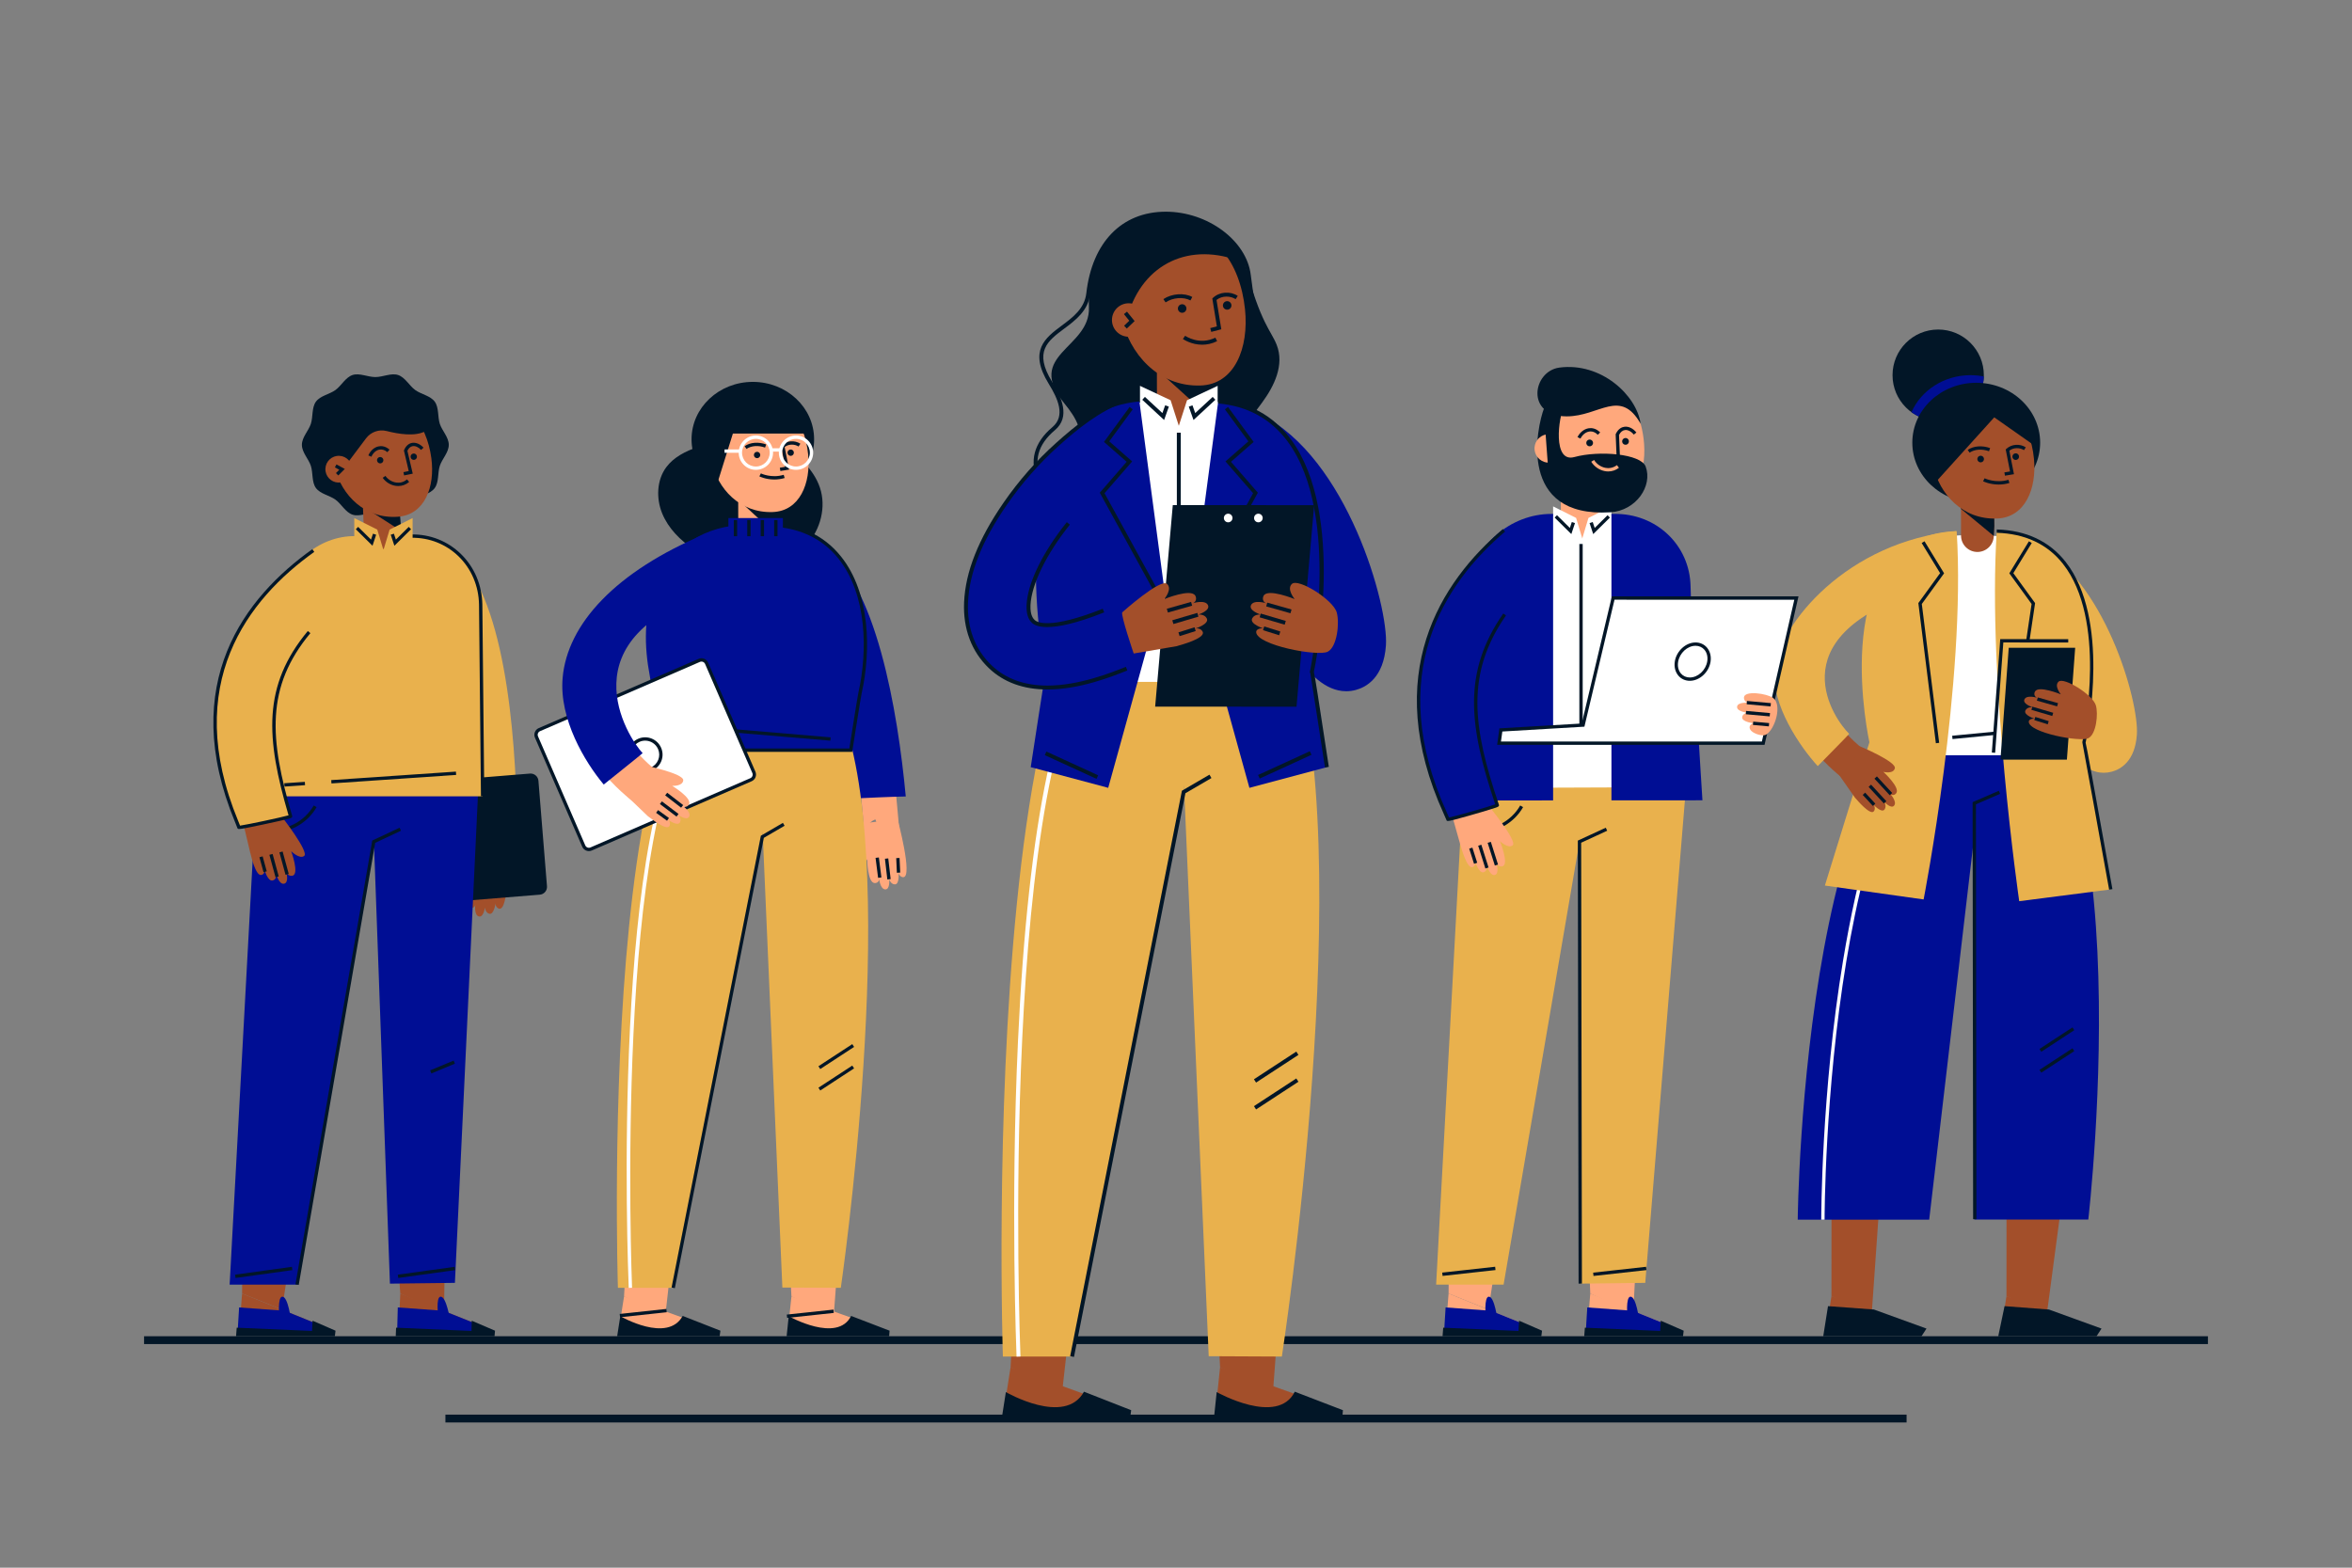 <?xml version="1.0" encoding="utf-8"?>
<!-- Generator: Adobe Illustrator 27.5.0, SVG Export Plug-In . SVG Version: 6.00 Build 0)  -->
<svg version="1.1" xmlns="http://www.w3.org/2000/svg" xmlns:xlink="http://www.w3.org/1999/xlink" x="0px" y="0px"
	 viewBox="0 0 750 500" style="enable-background:new 0 0 750 500;" xml:space="preserve">

<rect x="0" y="0" width="750" height="500" fill="#808080" stroke="none"/>

<g id="OBJECTS">
	<g>
		<g>
			<rect x="45.938" y="426.18" style="fill:#021627;" width="658.125" height="2.5"/>
		</g>
		<g>
			<rect x="142.035" y="451.185" style="fill:#021627;" width="465.93" height="2.5"/>
		</g>
	</g>
	<g>
		<g>
			<path style="fill:#000E94;" d="M429.269,220.464c-6.737,0-12.171-5.951-15.714-11.351l8.46-5.768
				c-0.31-3.771-2.465-13.885-7.621-25.581c-6.111-13.863-13.616-23.545-21.134-27.261l8.701-18.294
				c27.676,13.68,40.859,61.108,39.979,73.669c-0.719,10.272-6.303,13.286-9.568,14.168
				C431.311,220.332,430.275,220.464,429.269,220.464z"/>
		</g>
		<g>
			<path style="fill:#021627;" d="M339.409,128.681c-12.807-15.653,8.239-17.506,7.826-30.594
				c-1.247-39.558,44.112-34.863,49.804-13.518c4.98,18.676,8.275,20.849,10.063,25.404c2.532,6.45-0.818,13.195-4.598,18.361
				c-4.231,5.782-10.407,13.011-9.548,20.816c4.795,43.564-73.468,20.797-50.388-5.77
				C346.669,138.659,342.913,132.964,339.409,128.681z"/>
			<g>
				<path style="fill:#021627;" d="M364.137,170.958c-12.932,0-28.274-7.732-33.066-17.54c-2.992-6.124-1.397-12.22,4.493-17.166
					c4.276-3.591,1.81-9.03-1.167-13.876c-6.498-10.579-1.068-14.627,4.182-18.542c3.57-2.663,7.262-5.416,7.822-10.32
					c1.852-16.23,11.287-25.948,25.238-25.995c0.032,0,0.066-0.001,0.098-0.001c13.381,0,25.78,9.209,27.102,20.149
					c1.643,13.593,3.603,18.549,5.032,22.168c0.528,1.336,0.984,2.49,1.3,3.804c1.339,5.571-1.126,11.521-7.326,17.687
					c-0.521,0.518-1.064,1.047-1.621,1.59c-4.622,4.505-10.376,10.111-10.6,16.742c-0.382,11.283-5.954,18.642-15.691,20.721
					C368.091,170.771,366.142,170.958,364.137,170.958z M371.737,68.768c-0.032,0-0.063,0.001-0.094,0.001
					c-13.255,0.044-22.227,9.348-24,24.886c-0.621,5.442-4.71,8.491-8.317,11.181c-5.239,3.907-9.763,7.281-3.863,16.886l0,0
					c3.065,4.991,5.938,11.261,0.905,15.488c-5.485,4.607-6.928,10.022-4.173,15.66c5.323,10.895,24.238,19.113,37.478,16.287
					c6.453-1.378,14.241-5.886,14.702-19.541c0.241-7.133,6.194-12.934,10.978-17.595c0.554-0.539,1.094-1.066,1.612-1.581
					c5.869-5.836,8.222-11.391,6.992-16.508c-0.296-1.229-0.716-2.292-1.247-3.637c-1.455-3.682-3.448-8.724-5.11-22.477
					C396.347,77.475,384.515,68.768,371.737,68.768z"/>
			</g>
		</g>
		<g>
			<g>
				<polygon style="fill:#A34F2A;" points="338.662,444.245 322.242,436.09 325.489,377.86 346.129,377.86 				"/>
				<polygon style="fill:#A34F2A;" points="358.693,451.721 319.79,451.721 322.242,436.09 359.967,449.765 				"/>
				<path style="fill:#021627;" d="M345.658,443.871c-6.052,11.053-24.911,0.12-24.911,0.12l-1.253,7.986h40.91l0.3-2.21
					L345.658,443.871z"/>
			</g>
			<path style="fill:#E9B14D;" d="M341.859,432.663h-22.064c0,0-9.863-302.518,65.123-246.694h0l-7.473,66.627L341.859,432.663z"/>
			<g>
				<path style="fill:#FFFFFF;" d="M324.153,432.69c-0.02-0.48-1.965-48.581,0.459-100.687
					c3.26-70.064,12.44-113.604,27.286-129.407l0.911,0.855c-34.96,37.215-27.486,227.27-27.407,229.185L324.153,432.69z"/>
			</g>
			<g>
				<polygon style="fill:#A34F2A;" points="405.9,444.245 389.052,436.09 386.031,377.556 410.897,377.86 				"/>
				<polygon style="fill:#A34F2A;" points="426.322,451.721 387.419,451.721 389.052,436.09 427.494,449.765 				"/>
				<path style="fill:#021627;" d="M412.876,443.871c-5.473,11.053-24.905,0.12-24.905,0.12l-0.835,7.986h40.91l0.184-2.21
					L412.876,443.871z"/>
			</g>
			<path style="fill:#E9B14D;" d="M385.432,432.55l23.329,0.113c0,0,24.858-161.259,2.847-225.618
				c-6.754-19.748-19.676-25.859-36.852-21.128h0L385.432,432.55z"/>
			<g>
				<g>
					<path style="fill:#021627;" d="M400.533,345.277l-0.678-1.051l6.807-4.45c2.407-1.59,4.81-3.176,6.699-4.381l0.678,1.051
						l-6.691,4.375c-0.012,0.008-0.023,0.016-0.035,0.023C404.879,342.451,402.443,344.06,400.533,345.277z"/>
				</g>
				<g>
					<path style="fill:#021627;" d="M400.533,353.845l-0.678-1.051l6.806-4.45c2.407-1.589,4.811-3.176,6.7-4.381l0.678,1.051
						l-6.692,4.376c-0.012,0.007-0.023,0.015-0.034,0.023C404.879,351.019,402.443,352.627,400.533,353.845z"/>
				</g>
			</g>
			<g>
				<polygon style="fill:#021627;" points="342.472,432.784 341.246,432.542 376.887,252.198 385.672,247.074 386.301,248.154 
					378.004,252.993 				"/>
			</g>
		</g>
		<path style="fill:#FFFFFF;" d="M411.32,217.488c2.235-6.489,4.454-21.026,4.86-22.9c6.137-28.335-0.02-67.23-36.628-67.23
			c-2.158,0-4.315,0-6.473,0c-16.645,0-29.923,8.824-35.921,24.341c-4.495,11.628-4.319,24.174-2.079,36.272
			c0.368,1.989,4.727,21.755,6.969,29.518H411.32z"/>
		<g>
			<g>
				<g>
					<path style="fill:#A34F2A;" d="M375.646,136.444L375.646,136.444c3.702-0.007,6.698-3.014,6.691-6.717l0.225-3.965
						l-0.271-20.273l-13.408,0.025l0.046,24.238C368.936,133.456,371.943,136.451,375.646,136.444z"/>
					<polygon style="fill:#021627;" points="384.907,132.314 365.255,114.521 383.649,103.798 					"/>
				</g>
				<path style="fill:#A34F2A;" d="M382.749,122.961c10.987-0.311,15.533-12.034,14.258-24.321
					c-1.543-14.871-9.998-27.315-24.48-24.14C346.13,80.286,355.657,123.728,382.749,122.961z"/>
				<g>
					<g>
						<path style="fill:#021627;" d="M375.62,98.616c0.121,0.742,0.821,1.246,1.563,1.125c0.742-0.121,1.246-0.821,1.125-1.563
							c-0.121-0.742-0.821-1.246-1.563-1.125C376.003,97.173,375.499,97.873,375.62,98.616z"/>
					</g>
					<g>
						<path style="fill:#021627;" d="M389.976,97.63c0.121,0.742,0.821,1.246,1.563,1.125c0.742-0.121,1.246-0.821,1.125-1.563
							c-0.121-0.742-0.821-1.246-1.563-1.125C390.359,96.188,389.855,96.888,389.976,97.63z"/>
					</g>
					<g>
						<path style="fill:#021627;" d="M371.67,96.439l-0.693-1.04c2.685-1.79,6.651-2.082,9.221-0.679l-0.598,1.098
							C377.405,94.62,373.997,94.89,371.67,96.439z"/>
					</g>
					<g>
						<path style="fill:#021627;" d="M383.35,109.943c-3.495,0-6.008-1.727-6.154-1.83l0.718-1.023
							c0.184,0.129,4.561,3.108,9.639,0.603l0.553,1.121C386.417,109.646,384.799,109.943,383.35,109.943z"/>
					</g>
					<g>
						<path style="fill:#021627;" d="M386.242,105.856l-0.316-1.209l2.106-0.551l-1.453-8.9l0.246-0.228
							c2.07-1.923,5.456-2.18,7.872-0.599l-0.684,1.046c-1.607-1.05-4.263-1.212-6.091,0.255l1.527,9.348L386.242,105.856z"/>
					</g>
				</g>
			</g>
			<path style="fill:#021627;" d="M358.849,103.845c-12.811-29.181,22.775-39.857,34.163-21.352
				C376.642,77.511,362.408,86.052,358.849,103.845z"/>
			<g>
				<path style="fill:#A34F2A;" d="M365.255,102.066c0,2.948-2.39,5.338-5.338,5.338c-2.948,0-5.338-2.39-5.338-5.338
					c0-2.948,2.39-5.338,5.338-5.338C362.865,96.728,365.255,99.118,365.255,102.066z"/>
				<g>
					<polygon style="fill:#021627;" points="359.311,104.79 358.447,103.887 360.106,102.3 358.395,100.186 359.366,99.4 
						361.801,102.407 					"/>
				</g>
			</g>
		</g>
		<g>
			<g>
				<g>
					<g>
						<polygon style="fill:#FFFFFF;" points="388.279,146.309 371.052,150.897 378.516,127.65 388.279,123.062 						"/>
						<polygon style="fill:#FFFFFF;" points="363.516,146.309 380.743,150.897 373.278,127.65 363.516,123.062 						"/>
					</g>
				</g>
			</g>
			<g>
				<g>
					<polygon style="fill:#021627;" points="380.584,133.954 379.077,129.694 380.255,129.277 381.129,131.746 386.704,126.585 
						387.554,127.502 					"/>
				</g>
				<g>
					<polygon style="fill:#021627;" points="371.21,133.954 364.241,127.502 365.09,126.585 370.665,131.746 371.54,129.277 
						372.718,129.694 					"/>
				</g>
			</g>
			<g>
				<rect x="375.272" y="138.008" style="fill:#021627;" width="1.25" height="74.02"/>
			</g>
		</g>
		<g>
			<g>
				<path style="fill:#000E94;" d="M333.44,214.163c-2.361-11.182-13.813-82.234,29.892-86.119l7.829,59.073l-17.777,64.159
					l-24.708-6.596C328.677,244.68,333.343,214.127,333.44,214.163z"/>
				<g>
					<g>
						<polygon style="fill:#021627;" points="368.479,189.553 350.695,157.144 359.261,147.285 352.033,140.947 360.201,129.81 
							361.208,130.549 353.718,140.763 361.02,147.165 352.21,157.306 369.575,188.952 						"/>
					</g>
				</g>
			</g>
			<g>
				<path style="fill:#000E94;" d="M418.354,214.163c2.361-11.182,13.813-82.234-29.892-86.119l-7.829,59.073l17.777,64.159
					l24.708-6.596C423.118,244.68,418.451,214.127,418.354,214.163z"/>
				<g>
					<g>
						<polygon style="fill:#021627;" points="383.315,189.553 382.22,188.952 399.585,157.306 390.774,147.165 398.076,140.763 
							390.586,130.549 391.594,129.81 399.762,140.947 392.534,147.285 401.101,157.144 						"/>
					</g>
				</g>
				<g>
					<path style="fill:#021627;" d="M422.5,244.775c-1.193-7.813-4.243-27.683-4.696-30.196l-0.158-0.083l0.098-0.461
						c0.104-0.495,10.242-49.726-7.14-73.218c-5.349-7.228-12.816-11.316-22.197-12.149l0.111-1.245
						c9.752,0.867,17.521,5.123,23.091,12.651c17.688,23.905,7.817,72.036,7.359,74.209c0.383,1.613,1.287,7.511,4.768,30.304
						L422.5,244.775z"/>
				</g>
			</g>
			<g>
				
					<rect x="340.94" y="234.878" transform="matrix(0.417 -0.909 0.909 0.417 -22.523 452.811)" style="fill:#021627;" width="1.25" height="18.155"/>
			</g>
			<g>
				
					<rect x="400.567" y="243.33" transform="matrix(0.909 -0.417 0.417 0.909 -64.411 193.025)" style="fill:#021627;" width="18.155" height="1.251"/>
			</g>
		</g>
		<g>
			<polygon style="fill:#021627;" points="413.428,225.402 368.353,225.372 373.977,161.091 419.052,161.12 			"/>
			<g>
				<path style="fill:#FFFFFF;" d="M391.64,163.841c-0.76,0-1.375,0.616-1.375,1.375s0.616,1.375,1.375,1.375
					c0.759,0,1.375-0.616,1.375-1.375S392.399,163.841,391.64,163.841z"/>
				<path style="fill:#FFFFFF;" d="M401.267,163.841c-0.76,0-1.375,0.616-1.375,1.375s0.616,1.375,1.375,1.375
					c0.759,0,1.375-0.616,1.375-1.375S402.026,163.841,401.267,163.841z"/>
			</g>
		</g>
		<g>
			<path style="fill:#000E94;" d="M351.872,194.728c-17.025,6.781-21.398,4.397-22.333,3.505c-0.47-0.449-1.719-1.641-1.565-5.227
				c0.388-9.059,8.831-23.182,19.78-33.887v-25.083l-0.177-0.28c-2.196,1.39-4.447,3.01-6.69,4.811
				c-15.718,12.624-32.045,35.083-32.837,53.586c-0.353,8.257,2.316,15.347,7.72,20.505c5.189,4.953,11.716,6.622,18.235,6.622
				c10.119-0.001,20.217-4.022,25.247-6.025l0.502-0.2l-7.353-18.538L351.872,194.728z"/>
			<g>
				<path style="fill:#A34F2A;" d="M383.547,201.6c-0.335-0.923-1.546-1.39-2.444-1.107c0,0,4.626-1.456,3.717-3.255
					c-0.727-1.439-2.716-1.23-2.716-1.23s3.976-1.251,3.067-3.05c-0.909-1.799-4.885-0.548-4.885-0.548
					c0.998-0.314,1.4-1.374,0.898-2.368c-1.273-2.518-9.914,1.035-9.914,1.035s2.698-3.205,0.861-4.858
					c-2.052-1.847-14.264,9.077-14.264,9.077c-0.599,0.655,3.644,13.14,3.644,13.14l13.746-2.35l0.903-0.284
					C376.161,205.801,384.294,203.659,383.547,201.6z"/>
				<g>
					<line style="fill:#FFFFFF;" x1="380.075" y1="192.724" x2="372.335" y2="194.913"/>
					
						<rect x="372.183" y="193.193" transform="matrix(0.962 -0.272 0.272 0.962 -38.516 109.542)" style="fill:#021627;" width="8.044" height="1.25"/>
				</g>
				<g>
					<line style="fill:#FFFFFF;" x1="382.138" y1="196.162" x2="374.152" y2="198.51"/>
					
						<rect x="373.983" y="196.711" transform="matrix(0.959 -0.282 0.282 0.959 -40.301 114.643)" style="fill:#021627;" width="8.323" height="1.25"/>
				</g>
				<g>
					<line style="fill:#FFFFFF;" x1="381.103" y1="200.493" x2="375.97" y2="202.108"/>
					
						<rect x="375.846" y="200.676" transform="matrix(0.954 -0.3 0.3 0.954 -42.985 122.996)" style="fill:#021627;" width="5.38" height="1.25"/>
				</g>
			</g>
			<g>
				<path style="fill:#021627;" d="M334.002,219.905c-7.661,0-13.941-2.286-18.664-6.794c-5.538-5.286-8.274-12.542-7.913-20.984
					c0.417-9.743,4.551-20.171,12.639-31.88c4.807-6.958,10.425-13.344,16.699-18.979c5.981-5.372,13.226-11.272,21.605-14.303
					l0.425,1.176c-8.177,2.958-15.303,8.766-21.195,14.057c-6.201,5.57-11.754,11.882-16.505,18.76
					c-7.95,11.509-12.012,21.722-12.418,31.223c-0.346,8.071,2.257,14.996,7.527,20.026c4.482,4.279,10.472,6.449,17.801,6.449
					c0.001,0,0.001,0,0.003,0c10.001-0.001,20.142-4.04,25.016-5.98l0.463,1.161c-4.946,1.97-15.238,6.069-25.479,6.069
					C334.004,219.905,334.003,219.905,334.002,219.905z"/>
			</g>
			<g>
				<path style="fill:#021627;" d="M333.928,199.999c-2.899,0-4.23-0.752-4.82-1.314c-0.526-0.502-1.923-1.836-1.758-5.706
					c0.296-6.92,5.093-16.803,12.83-26.435l0.975,0.783c-7.463,9.291-12.274,19.14-12.556,25.705
					c-0.141,3.304,0.958,4.353,1.372,4.748c0.617,0.589,4.561,3.181,21.67-3.633l0.463,1.161
					C342.956,198.952,337.35,199.999,333.928,199.999z"/>
			</g>
		</g>
		<g>
			<path style="fill:#A34F2A;" d="M400.563,201.6c-0.033-0.981,1.546-1.39,2.445-1.107c0,0-4.626-1.456-3.717-3.255
				c0.727-1.439,2.716-1.23,2.716-1.23s-3.976-1.251-3.067-3.05c0.909-1.799,4.885-0.548,4.885-0.548
				c-0.998-0.314-1.4-1.374-0.898-2.368c1.272-2.518,9.914,1.035,9.914,1.035s-2.697-3.205-0.861-4.858
				c2.052-1.847,13.075,5.021,14.264,9.077c0.959,3.271,0.175,10.975-2.845,12.556C420.31,209.47,400.705,205.789,400.563,201.6z"/>
			<g>
				<line style="fill:#FFFFFF;" x1="404.035" y1="192.724" x2="411.776" y2="194.913"/>
				
					<rect x="407.28" y="189.796" transform="matrix(0.272 -0.962 0.962 0.272 110.398 533.585)" style="fill:#021627;" width="1.25" height="8.044"/>
			</g>
			<g>
				<line style="fill:#FFFFFF;" x1="401.972" y1="196.162" x2="409.958" y2="198.51"/>
				
					<rect x="405.34" y="193.174" transform="matrix(0.282 -0.959 0.959 0.282 102.115 531.139)" style="fill:#021627;" width="1.25" height="8.323"/>
			</g>
			<g>
				<line style="fill:#FFFFFF;" x1="403.008" y1="200.493" x2="408.14" y2="202.108"/>
				
					<rect x="404.949" y="198.611" transform="matrix(0.3 -0.954 0.954 0.3 91.796 527.73)" style="fill:#021627;" width="1.25" height="5.38"/>
			</g>
		</g>
	</g>
	<g>
		<g>
			<path style="fill:#E9B14D;" d="M670.846,246.468c-5.614,0-10.142-4.959-13.094-9.459l7.049-4.807
				c-0.258-3.142-2.054-11.57-6.35-21.317c-5.092-11.552-11.346-19.62-17.611-22.716l7.25-15.244
				c23.062,11.399,34.048,50.92,33.314,61.387c-0.599,8.559-5.252,11.07-7.972,11.806
				C672.547,246.357,671.685,246.468,670.846,246.468z"/>
		</g>
		<g>
			<g>
				<polygon style="fill:#A34F2A;" points="652.606,419.749 639.817,413.397 639.853,367.808 659.516,367.803 				"/>
				<polygon style="fill:#A34F2A;" points="668.207,425.571 637.907,425.571 639.817,413.397 669.199,424.048 				"/>
			</g>
			<polygon style="fill:#021627;" points="653.36,417.661 670.124,423.738 668.536,426.177 637.198,426.177 639.21,416.583 			"/>
		</g>
		<g>
			<g>
				<polygon style="fill:#A34F2A;" points="596.798,419.749 584.01,413.397 584.046,367.808 600.426,367.875 				"/>
				<polygon style="fill:#A34F2A;" points="612.399,425.571 582.1,425.571 584.01,413.397 613.391,424.048 				"/>
			</g>
			<polygon style="fill:#021627;" points="597.552,417.661 614.316,423.738 612.728,426.177 581.391,426.177 582.91,416.583 			"/>
		</g>
		<path style="fill:#000E94;" d="M615.177,389.009h-41.923c0,0,1.64-173.415,61.997-171.022h0L615.177,389.009z"/>
		<path style="fill:#000E94;" d="M629.553,388.969h36.359c0,0,19.852-171.022-36.359-171.022l0,0V388.969z"/>
		<path style="fill:#FFFFFF;" d="M602.391,240.872c-1.741-5.054-3.469-16.376-3.785-17.835c-4.78-22.069,0.016-52.362,28.527-52.362
			c1.681,0,3.36,0,5.042,0c12.964,0,23.305,6.872,27.977,18.957c3.501,9.056,3.364,18.828,1.619,28.25
			c-0.287,1.549-3.682,16.944-5.428,22.989H602.391z"/>
		<g>
			<path style="fill:#FFFFFF;" d="M580.757,389.01c-0.001-0.401-0.006-40.608,6.954-82.651
				c9.367-56.592,26.194-89.372,50.014-97.429l0.34,1.007c-29.167,9.866-42.91,57.968-49.304,96.583
				c-6.946,41.957-6.942,82.088-6.941,82.488L580.757,389.01z"/>
		</g>
		<g>
			<g>
				<path style="fill:#021627;" d="M650.918,335.448l-0.576-0.893l5.295-3.462c1.877-1.239,3.751-2.478,5.226-3.417l0.576,0.893
					l-5.219,3.412c-0.008,0.006-0.016,0.011-0.023,0.016C654.302,333.248,652.406,334.5,650.918,335.448z"/>
			</g>
			<g>
				<path style="fill:#021627;" d="M650.918,342.121l-0.576-0.893l5.295-3.462c1.877-1.239,3.751-2.478,5.226-3.417l0.576,0.893
					l-5.22,3.413c-0.007,0.005-0.015,0.01-0.023,0.015C654.302,339.921,652.406,341.173,650.918,342.121z"/>
			</g>
		</g>
		<g>
			<polygon style="fill:#021627;" points="629.183,388.843 629.022,255.834 637.377,252.216 637.799,253.19 630.085,256.531 
				630.245,388.841 			"/>
		</g>
		<g>
			
				<rect x="622.699" y="234.351" transform="matrix(0.995 -0.096 0.096 0.995 -19.577 61.259)" style="fill:#021627;" width="13.307" height="1.062"/>
		</g>
		<g>
			<path style="fill:#E9B14D;" d="M623.943,169.397c3.033,47.922-10.545,117.475-10.545,117.475l-31.486-4.435
				c0,0,14.128-45.707,14.203-45.679C594.195,227.667,584.513,170.61,623.943,169.397z"/>
		</g>
		<g>
			<path style="fill:#E9B14D;" d="M636.715,169.397c-3.033,47.922,7.17,118.029,7.17,118.029l29.195-3.757
				c0,0-8.461-46.939-8.537-46.911C666.463,227.667,676.144,170.61,636.715,169.397z"/>
			<g>
				<polygon style="fill:#021627;" points="647.13,204.563 646.079,204.407 647.829,192.626 640.73,182.848 646.975,172.634 
					647.881,173.188 642.006,182.797 648.944,192.352 				"/>
			</g>
			<g>
				<path style="fill:#021627;" d="M672.557,283.764c-2.842-15.767-8.257-45.719-8.518-46.841c-0.028-0.087-0.035-0.181-0.015-0.274
					c0.833-3.947,7.742-39.077-6.174-56.79c-4.958-6.31-12.074-9.651-21.151-9.931l0.033-1.062
					c9.406,0.289,16.792,3.767,21.953,10.336c14.215,18.092,7.223,53.669,6.378,57.666l-0.012-0.003
					c0.459,1.816,1.9,9.811,8.551,46.71L672.557,283.764z"/>
			</g>
		</g>
		<g>
			<g>
				<path style="fill:#A34F2A;" d="M597.477,258.81c0.525-0.572,0.433-1.614-0.072-2.162c0,0,2.599,2.82,3.534,1.52
					c0.748-1.04-0.08-2.402-0.08-2.402s2.233,2.424,3.169,1.124c0.935-1.3-1.298-3.724-1.298-3.724
					c0.561,0.609,1.434,0.52,1.95-0.199c1.309-1.82-4.123-6.79-4.123-6.79s3.149,0.801,3.664-1.117
					c0.576-2.143-11.194-7.055-11.194-7.055c-0.66-0.198-7.859,7.334-7.859,7.334l6.352,9.088l0.508,0.551
					C592.027,254.978,596.306,260.086,597.477,258.81z"/>
				<g>
					<line style="fill:#FFFFFF;" x1="603.135" y1="253.607" x2="598.263" y2="248.318"/>
					
						<rect x="600.168" y="247.367" transform="matrix(0.735 -0.678 0.678 0.735 -11.119 473.448)" style="fill:#021627;" width="1.063" height="7.191"/>
				</g>
				<g>
					<line style="fill:#FFFFFF;" x1="601.265" y1="256.207" x2="596.392" y2="250.919"/>
					
						<rect x="598.298" y="249.968" transform="matrix(0.735 -0.678 0.678 0.735 -13.366 472.897)" style="fill:#021627;" width="1.063" height="7.191"/>
				</g>
				<g>
					<line style="fill:#FFFFFF;" x1="597.771" y1="257.045" x2="594.522" y2="253.519"/>
					
						<rect x="595.615" y="252.885" transform="matrix(0.735 -0.678 0.678 0.735 -15.26 471.481)" style="fill:#021627;" width="1.063" height="4.794"/>
				</g>
			</g>
			<g>
				<path style="fill:#A34F2A;" d="M586.876,247.605c-0.884-0.683-21.62-16.96-18.574-36.998
					c2.118-13.93,14.938-25.361,38.107-33.977l3.935,10.584c-18.746,6.972-29.422,15.637-30.874,25.059
					c-2.073,13.46,14.154,26.273,14.318,26.401L586.876,247.605z"/>
			</g>
			<path style="fill:#E9B14D;" d="M589.675,234.053c0.068,0.02-10.035,10.291-10.035,10.291
				c-5.634-6.137-14.824-19.545-13.773-30.678c1.379-14.598,23.339-41.069,57.884-44.258l-11.88,19.316
				C565.822,203.422,585.362,229.969,589.675,234.053z"/>
		</g>
		<g>
			<g>
				<circle style="fill:#021627;" cx="618.044" cy="119.659" r="14.558"/>
				<path style="fill:#000E94;" d="M628.356,119.659c1.453,0,2.869,0.145,4.236,0.416c-0.221,7.848-6.647,14.143-14.548,14.143
					c-3.184,0-6.126-1.025-8.522-2.758C612.583,124.533,619.861,119.659,628.356,119.659z"/>
			</g>
			<ellipse style="fill:#021627;" cx="630.176" cy="141.194" rx="20.382" ry="19.108"/>
			<g>
				<g>
					<g>
						<path style="fill:#A34F2A;" d="M630.561,176.041L630.561,176.041c2.884-0.006,5.217-2.348,5.212-5.231l0.175-3.088
							l-0.211-15.789l-10.443,0.02l0.036,18.877C625.335,173.713,627.677,176.046,630.561,176.041z"/>
						<path style="fill:#021627;" d="M625.305,157.734l10.439-5.289l0.204,15.277l-0.175,3.088c0,0.043-0.005,0.084-0.006,0.127
							l-10.453-8.633L625.305,157.734z"/>
					</g>
					<path style="fill:#A34F2A;" d="M636.799,165.384c8.939-0.326,12.726-9.51,11.782-19.091
						c-1.142-11.595-7.926-21.243-19.729-18.656C607.336,132.355,614.756,166.188,636.799,165.384z"/>
					<g>
						<g>
							<path style="fill:#021627;" d="M630.541,146.578c0.094,0.578,0.64,0.97,1.218,0.876c0.578-0.094,0.97-0.64,0.876-1.218
								c-0.094-0.578-0.64-0.97-1.218-0.876C630.839,145.455,630.447,146,630.541,146.578z"/>
						</g>
						<g>
							<path style="fill:#021627;" d="M641.722,145.811c0.094,0.578,0.64,0.97,1.218,0.876c0.578-0.094,0.97-0.639,0.876-1.218
								c-0.094-0.578-0.64-0.97-1.218-0.876C642.02,144.687,641.628,145.232,641.722,145.811z"/>
						</g>
						<g>
							<path style="fill:#021627;" d="M628.045,144.365l-0.59-0.884c1.909-1.272,4.586-1.484,7.152-0.564l-0.357,1
								C631.996,143.11,629.677,143.277,628.045,144.365z"/>
						</g>
						<g>
							<path style="fill:#021627;" d="M637.328,154.54c-2.835,0-4.849-0.985-4.963-1.042l0.474-0.951
								c0.035,0.017,3.518,1.705,7.611,0.474l0.307,1.018C639.538,154.405,638.377,154.54,637.328,154.54z"/>
						</g>
						<g>
							<path style="fill:#021627;" d="M639.332,151.716l-0.174-1.048l1.794-0.298l-1.377-7.019l0.217-0.201
								c1.627-1.511,4.287-1.715,6.186-0.471l-0.582,0.889c-1.23-0.805-3.258-0.932-4.662,0.173l1.472,7.498L639.332,151.716z"/>
						</g>
					</g>
				</g>
				<g>
					<path style="fill:#021627;" d="M618.044,127.545c31.3-12.172,31.543,15.165,31.543,15.165l-13.664-9.602l-19.092,21.127
						C616.831,154.236,607.125,131.792,618.044,127.545z"/>
				</g>
			</g>
		</g>
		<g>
			<polygon style="fill:#021627;" points="659.085,242.29 637.897,242.274 640.541,206.592 661.729,206.608 			"/>
			<g>
				<polygon style="fill:#021627;" points="636.21,240.095 635.149,240.017 637.83,203.843 659.512,203.86 659.512,204.922 
					638.816,204.906 				"/>
			</g>
		</g>
		<g>
			<path style="fill:#A34F2A;" d="M646.926,230.217c-0.028-0.818,1.288-1.158,2.037-0.923c0,0-3.855-1.213-3.098-2.712
				c0.606-1.199,2.263-1.025,2.263-1.025s-3.313-1.043-2.556-2.542c0.757-1.499,4.07-0.456,4.07-0.456
				c-0.832-0.262-1.167-1.145-0.748-1.973c1.06-2.099,8.261,0.863,8.261,0.863s-2.248-2.671-0.717-4.048
				c1.71-1.539,10.895,4.184,11.886,7.563c0.799,2.726,0.146,9.145-2.371,10.463C663.381,236.775,647.044,233.708,646.926,230.217z"
				/>
			<g>
				<line style="fill:#FFFFFF;" x1="649.82" y1="222.82" x2="656.269" y2="224.644"/>
				
					<rect x="652.513" y="220.381" transform="matrix(0.272 -0.962 0.962 0.272 260.029 791.238)" style="fill:#021627;" width="1.063" height="6.703"/>
			</g>
			<g>
				<line style="fill:#FFFFFF;" x1="648.1" y1="225.686" x2="654.755" y2="227.642"/>
				
					<rect x="650.897" y="223.196" transform="matrix(0.282 -0.959 0.959 0.282 250.174 787.673)" style="fill:#021627;" width="1.062" height="6.936"/>
			</g>
			<g>
				<line style="fill:#FFFFFF;" x1="648.963" y1="229.294" x2="653.24" y2="230.641"/>
				
					<rect x="650.57" y="227.725" transform="matrix(0.3 -0.954 0.954 0.3 236.276 781.999)" style="fill:#021627;" width="1.063" height="4.484"/>
			</g>
		</g>
		<g>
			<polygon style="fill:#021627;" points="617.305,237.049 611.719,192.347 618.651,182.797 612.777,173.188 613.684,172.634 
				619.927,182.848 612.824,192.631 618.359,236.917 			"/>
		</g>
	</g>
	<g>
		<g>
			<g>
				<path style="fill:#FFA87C;" d="M288.107,279.767c-0.781,0.072-1.505-0.703-1.578-1.452c0,0,0.374,3.857-1.232,3.75
					c-1.285-0.085-1.753-1.613-1.753-1.613s0.322,3.314-1.285,3.208c-1.607-0.106-1.929-3.421-1.929-3.421
					c0.081,0.832-0.573,1.459-1.46,1.4c-2.249-0.149-2.335-7.613-2.335-7.613s-1.514,2.985-3.303,2.151
					c-1.999-0.932,2.219-13.324,2.219-13.324c0.294-0.645,10.8-1.425,10.8-1.425S291.102,279.493,288.107,279.767z"/>
				<g>
					<line style="fill:#FFFFFF;" x1="280.495" y1="279.987" x2="279.687" y2="273.611"/>
					
						<rect x="279.56" y="273.586" transform="matrix(0.992 -0.126 0.126 0.992 -32.599 37.438)" style="fill:#021627;" width="1.062" height="6.427"/>
				</g>
				<g>
					<line style="fill:#FFFFFF;" x1="283.668" y1="280.43" x2="282.9" y2="273.824"/>
					
						<rect x="282.753" y="273.802" transform="matrix(0.993 -0.115 0.115 0.993 -30.073 34.524)" style="fill:#021627;" width="1.063" height="6.65"/>
				</g>
				<g>
					<line style="fill:#FFFFFF;" x1="286.529" y1="278.316" x2="286.318" y2="273.647"/>
					
						<rect x="285.892" y="273.645" transform="matrix(0.999 -0.045 0.045 0.999 -12.137 13.177)" style="fill:#021627;" width="1.063" height="4.673"/>
				</g>
			</g>
			<g>
				<path style="fill:#FFA87C;" d="M283.298,271.686l-4.177-10.35c-2.323,0.938-3.506,3.238-3.475,5.027
					c-0.031-1.789-1.529-17.669-2.923-31.703l11.106-1.103c0,0,0.803,8.085,1.571,16.184c0.386,4.061,0.763,8.125,1.026,11.182
					c0.134,1.561,0.24,2.864,0.303,3.78C286.841,266.334,287.104,270.15,283.298,271.686z"/>
			</g>
			<g>
				<path style="fill:#000E94;" d="M288.828,254.028c-5.545,0.114-11.083,0.398-16.623,0.646
					c-2.044-25.648-17.774-74.033-17.774-74.033s1.208-5.129,7.44-6.909C279.409,185.424,286.285,226.897,288.828,254.028z"/>
			</g>
		</g>
		<g>
			<g>
				<polygon style="fill:#FFA87C;" points="212.113,420.001 198.994,413.485 201.589,366.964 218.079,366.964 				"/>
				<polygon style="fill:#FFA87C;" points="228.116,425.974 197.035,425.974 198.994,413.485 229.134,424.411 				"/>
				<path style="fill:#021627;" d="M217.702,419.702c-4.835,8.83-19.902,0.095-19.902,0.095l-1.001,6.38h32.684l0.24-1.766
					L217.702,419.702z"/>
				<g>
					
						<rect x="197.521" y="418.471" transform="matrix(0.994 -0.107 0.107 0.994 -43.505 24.246)" style="fill:#021627;" width="14.966" height="1.063"/>
				</g>
			</g>
			<path style="fill:#E9B14D;" d="M214.667,410.748H197.04c0,0-7.88-241.69,52.028-197.091l0,0l-5.97,53.23L214.667,410.748z"/>
			<g>
				<path style="fill:#FFFFFF;" d="M200.489,410.771c-0.26-6.267-6.051-153.806,22.174-183.852l0.774,0.727
					c-27.921,29.723-21.951,181.55-21.887,183.08L200.489,410.771z"/>
			</g>
			<g>
				<polygon style="fill:#FFA87C;" points="265.831,420.001 252.371,413.485 249.957,366.721 269.823,366.964 				"/>
				<polygon style="fill:#FFA87C;" points="282.147,425.974 251.066,425.974 252.371,413.485 283.083,424.411 				"/>
				<path style="fill:#021627;" d="M271.404,419.702c-4.373,8.83-19.898,0.095-19.898,0.095l-0.667,6.38h32.684l0.147-1.766
					L271.404,419.702z"/>
				<g>
					
						<rect x="251.199" y="418.471" transform="matrix(0.994 -0.106 0.106 0.994 -43.163 29.941)" style="fill:#021627;" width="14.967" height="1.063"/>
				</g>
			</g>
			<path style="fill:#E9B14D;" d="M249.479,410.657l18.638,0.09c0,0,18.797-128.835,1.211-180.252
				c-5.396-15.777-14.657-20.66-28.379-16.879l0,0L249.479,410.657z"/>
			<g>
				<g>
					<path style="fill:#021627;" d="M261.56,340.96l-0.576-0.893l5.335-3.489c0.012-0.007,0.023-0.015,0.035-0.022
						c1.946-1.285,3.893-2.57,5.42-3.544l0.576,0.893l-5.449,3.563C264.983,338.734,263.067,339.999,261.56,340.96z"/>
				</g>
				<g>
					<path style="fill:#021627;" d="M261.56,347.805l-0.576-0.893l5.335-3.488c0.012-0.008,0.023-0.016,0.035-0.023
						c1.946-1.285,3.893-2.57,5.42-3.544l0.576,0.893l-5.448,3.563C264.983,345.579,263.068,346.844,261.56,347.805z"/>
				</g>
			</g>
			<g>
				<polygon style="fill:#021627;" points="215.188,410.851 214.146,410.646 242.623,266.549 249.654,262.448 250.189,263.366 
					243.572,267.225 				"/>
			</g>
		</g>
		<path style="fill:#021627;" d="M212.46,149.008c2.397-3.232,6.198-5.106,9.996-6.434c3.798-1.328,7.77-2.245,11.324-4.129
			c3.555-1.885,6.75-4.987,7.49-8.941l8.75,12.161c4.631,3.889,9.466,8.069,11.411,13.795c2.109,6.21,0.226,13.432-4.183,18.287
			c-4.409,4.856-11.057,7.4-17.615,7.424c-6.559,0.024-12.997-2.322-18.442-5.979c-4.278-2.873-8.094-6.683-10.041-11.454
			C209.205,158.968,209.391,153.147,212.46,149.008z"/>
		<ellipse style="fill:#021627;" cx="240.061" cy="140.117" rx="19.542" ry="18.32"/>
		<g>
			<g>
				<g>
					<path style="fill:#FFA87C;" d="M240.431,173.527L240.431,173.527c2.765-0.005,5.002-2.251,4.997-5.016l0.168-2.961
						l-0.202-15.138l-10.012,0.019l0.034,18.099C235.42,171.295,237.666,173.532,240.431,173.527z"/>
					<path style="fill:#021627;" d="M235.391,155.975l12.662-5.096l-2.626,17.632c0,0.041-0.005,0.081-0.006,0.122l-10.022-9.251
						L235.391,155.975z"/>
				</g>
				<path style="fill:#FFA87C;" d="M246.411,163.31c8.571-0.313,12.201-9.118,11.296-18.304
					c-1.095-11.117-7.599-20.367-18.916-17.886C218.163,131.642,225.277,164.081,246.411,163.31z"/>
				<g>
					<g>
						<path style="fill:#021627;" d="M240.412,145.279c0.09,0.554,0.613,0.93,1.167,0.84c0.554-0.09,0.93-0.613,0.84-1.167
							s-0.613-0.93-1.167-0.84C240.697,144.202,240.321,144.725,240.412,145.279z"/>
					</g>
					<g>
						<path style="fill:#021627;" d="M251.132,144.543c0.09,0.554,0.613,0.93,1.167,0.84c0.554-0.09,0.93-0.613,0.84-1.167
							c-0.091-0.554-0.613-0.93-1.167-0.84C251.417,143.466,251.041,143.989,251.132,144.543z"/>
					</g>
					<g>
						<path style="fill:#021627;" d="M238.03,143.176l-0.59-0.884c1.837-1.226,4.407-1.428,6.878-0.544l-0.358,1
							C241.806,141.977,239.588,142.136,238.03,143.176z"/>
					</g>
					<g>
						<path style="fill:#021627;" d="M246.918,152.935c-2.723,0-4.659-0.947-4.769-1.001l0.475-0.951
							c0.033,0.017,3.364,1.633,7.281,0.453l0.307,1.018C249.041,152.805,247.926,152.935,246.918,152.935z"/>
					</g>
					<g>
						<path style="fill:#021627;" d="M248.843,150.227l-0.174-1.048l1.699-0.282l-1.318-6.719l0.217-0.201
							c1.567-1.455,4.129-1.65,5.958-0.454l-0.582,0.889c-1.169-0.765-3.094-0.888-4.433,0.157l1.412,7.198L248.843,150.227z"/>
					</g>
				</g>
			</g>
			<g>
				<path style="fill:#021627;" d="M229.983,126.432c21.79-12.224,28.107,11.84,28.107,11.84h-24.387l-5.274,16.866
					C228.429,155.138,220.187,131.927,229.983,126.432z"/>
			</g>
		</g>
		<g>
			<g>
				<path style="fill:#FFFFFF;" d="M253.829,149.854c-3.019,0-5.475-2.456-5.475-5.475c0-3.019,2.456-5.475,5.475-5.475
					c3.019,0,5.475,2.456,5.475,5.475C259.304,147.398,256.848,149.854,253.829,149.854z M253.829,139.966
					c-2.433,0-4.413,1.98-4.413,4.412c0,2.433,1.98,4.413,4.413,4.413c2.433,0,4.412-1.98,4.412-4.413
					C258.241,141.946,256.262,139.966,253.829,139.966z"/>
			</g>
			<g>
				<path style="fill:#FFFFFF;" d="M241.034,149.854c-3.019,0-5.475-2.456-5.475-5.475c0-3.019,2.456-5.475,5.475-5.475
					c3.018,0,5.475,2.456,5.475,5.475C246.509,147.398,244.053,149.854,241.034,149.854z M241.034,139.966
					c-2.433,0-4.413,1.98-4.413,4.412c0,2.433,1.979,4.413,4.413,4.413c2.433,0,4.412-1.98,4.412-4.413
					C245.446,141.946,243.467,139.966,241.034,139.966z"/>
			</g>
			<g>
				<rect x="245.977" y="142.975" style="fill:#FFFFFF;" width="2.908" height="1.063"/>
			</g>
			<g>
				<rect x="231.042" y="143.347" style="fill:#FFFFFF;" width="4.788" height="1.063"/>
			</g>
		</g>
		<g>
			<g>
				<path style="fill:#000E94;" d="M271.293,239.258c0,0,2.618-16.774,2.953-18.27c5.071-22.606-0.017-53.637-30.268-53.637
					c-1.783,0-3.565,0-5.349,0c-13.755,0-24.727,7.04-29.684,19.419c-3.715,9.277-3.569,19.286-1.718,28.938
					c0.304,1.587,3.73,23.549,3.73,23.549H271.293z"/>
			</g>
			<g>
				<path style="fill:#021627;" d="M271.292,239.79h-60.336v-1.063h59.882c0.428-2.735,2.582-16.48,2.89-17.854
					c2.944-13.123,2.81-31.242-6.395-42.74c-5.444-6.801-13.302-10.249-23.354-10.249v-1.063c10.392,0,18.528,3.583,24.184,10.648
					c9.44,11.792,9.6,30.273,6.603,43.637c-0.328,1.461-2.921,18.068-2.947,18.235l-0.07,0.449H271.292z"/>
			</g>
			
				<rect x="232.268" y="165.228" transform="matrix(-1 -1.224647e-16 1.224647e-16 -1 481.915 344.616)" style="fill:#000E94;" width="17.378" height="14.16"/>
			<g>
				<g>
					<rect x="246.862" y="165.872" style="fill:#021627;" width="1.063" height="5.149"/>
				</g>
				<g>
					<rect x="242.572" y="165.872" style="fill:#021627;" width="1.063" height="5.149"/>
				</g>
				<g>
					<rect x="238.281" y="165.872" style="fill:#021627;" width="1.063" height="5.149"/>
				</g>
				<g>
					<rect x="233.99" y="165.872" style="fill:#021627;" width="1.063" height="5.149"/>
				</g>
			</g>
		</g>
		<g>
			
				<rect x="242.281" y="211.502" transform="matrix(0.084 -0.996 0.996 0.084 -10.572 456.033)" style="fill:#021627;" width="1.062" height="44.533"/>
		</g>
		<g>
			<g>
				<path style="fill:#FFFFFF;" d="M239.467,248.685l-50.97,22.086c-0.906,0.393-1.959-0.024-2.352-0.93l-15.072-34.782
					c-0.393-0.906,0.024-1.959,0.93-2.352l50.97-22.086c0.906-0.393,1.959,0.024,2.352,0.93l15.072,34.782
					C240.789,247.24,240.373,248.292,239.467,248.685z"/>
				<path style="fill:#021627;" d="M187.79,271.45c-0.896,0-1.753-0.523-2.131-1.397l-15.072-34.782
					c-0.508-1.173,0.032-2.541,1.206-3.05l50.97-22.086c0.569-0.247,1.199-0.257,1.775-0.029c0.576,0.227,1.029,0.666,1.275,1.235
					l15.071,34.782c0.247,0.568,0.257,1.199,0.029,1.775c-0.228,0.576-0.666,1.029-1.235,1.275l-50.969,22.086
					C188.409,271.389,188.097,271.45,187.79,271.45z M223.684,211.005c-0.17,0-0.339,0.035-0.499,0.104l-50.97,22.086
					c-0.636,0.276-0.929,1.018-0.654,1.653l15.072,34.783c0.275,0.635,1.015,0.927,1.653,0.653l50.97-22.086
					c0.308-0.134,0.545-0.379,0.669-0.691c0.123-0.312,0.118-0.654-0.016-0.961l-15.071-34.782
					c-0.134-0.308-0.379-0.546-0.691-0.669C223.997,211.034,223.84,211.005,223.684,211.005z"/>
			</g>
			<g>
				<path style="fill:#021627;" d="M205.736,246.237c-0.688,0-1.377-0.13-2.037-0.391c-1.375-0.544-2.457-1.591-3.045-2.948
					c-0.588-1.357-0.613-2.862-0.069-4.238c0.544-1.376,1.591-2.457,2.948-3.045c2.801-1.216,6.068,0.076,7.283,2.879
					c0.588,1.357,0.613,2.862,0.069,4.238c-0.544,1.375-1.591,2.457-2.948,3.045C207.231,246.083,206.484,246.237,205.736,246.237z
					 M205.729,236.221c-0.593,0-1.195,0.118-1.773,0.369c-1.097,0.475-1.943,1.349-2.383,2.461
					c-0.439,1.112-0.419,2.328,0.056,3.425c0.475,1.097,1.349,1.943,2.461,2.383c1.112,0.439,2.329,0.42,3.425-0.056
					c1.097-0.475,1.943-1.349,2.383-2.461c0.439-1.112,0.419-2.328-0.056-3.425C209.111,237.23,207.459,236.221,205.729,236.221z"/>
			</g>
		</g>
		<g>
			<g>
				<path style="fill:#FFA87C;" d="M201.816,255.577c-0.917-0.681-22.369-16.606-20.24-39.031
					c1.562-16.45,15.249-31.003,40.68-43.258l5.43,11.268c-20.916,10.078-32.555,21.549-33.658,33.171
					c-1.446,15.234,15.157,28.008,15.325,28.132L201.816,255.577z"/>
			</g>
			<path style="fill:#000E94;" d="M204.925,240.205c0.073,0.023-12.41,10.018-12.41,10.018
				c-6.038-7.215-14.235-20.896-13.107-33.985c1.478-17.16,16.852-33.984,45.564-45.979l3.628,18.052
				C179.302,202.893,200.303,235.403,204.925,240.205z"/>
			<g>
				<path style="fill:#FFA87C;" d="M213.425,263.52c0.434-0.654,0.158-1.654-0.451-2.096c0,0,3.134,2.279,3.857,0.84
					c0.579-1.151-0.501-2.329-0.501-2.329s2.693,1.959,3.416,0.52c0.723-1.439-1.97-3.397-1.97-3.397
					c0.676,0.492,1.548,0.246,1.947-0.548c1.013-2.014-5.376-5.875-5.376-5.875s3.34,0.209,3.529-1.756
					c0.211-2.195-12.608-4.847-12.608-4.847c-0.705-0.073-6.707,8.585-6.707,8.585l8.042,7.711l0.612,0.445
					C207.217,260.773,212.458,264.978,213.425,263.52z"/>
				<g>
					<line style="fill:#FFFFFF;" x1="217.476" y1="257.072" x2="212.392" y2="253.141"/>
					
						<rect x="214.403" y="251.894" transform="matrix(0.612 -0.791 0.791 0.612 -118.353 269.108)" style="fill:#021627;" width="1.062" height="6.426"/>
				</g>
				<g>
					<line style="fill:#FFFFFF;" x1="216.248" y1="260.031" x2="210.945" y2="256.019"/>
					
						<rect x="213.066" y="254.7" transform="matrix(0.603 -0.797 0.797 0.603 -121.046 272.666)" style="fill:#021627;" width="1.063" height="6.65"/>
				</g>
				<g>
					<line style="fill:#FFFFFF;" x1="212.975" y1="261.424" x2="209.498" y2="258.896"/>
					
						<rect x="210.705" y="258.01" transform="matrix(0.588 -0.809 0.809 0.588 -123.407 277.984)" style="fill:#021627;" width="1.063" height="4.299"/>
				</g>
			</g>
		</g>
	</g>
	<g>
		<g>
			<g>
				<polygon style="fill:#FFA87C;" points="474.622,417.667 461.923,412.558 462.253,362.063 483.612,360.158 				"/>
				<polygon style="fill:#FFA87C;" points="490.181,425.959 460.933,425.043 461.923,412.558 491.147,424.397 				"/>
				<g>
					<g>
						<polygon style="fill:#000E94;" points="475.525,418.068 460.972,416.993 460.443,425.61 490.181,425.959 491.147,424.397 
													"/>
					</g>
					<polygon style="fill:#021627;" points="491.716,424.411 484.404,421.226 484.221,424.494 460.204,423.459 459.999,426.177 
						491.501,426.177 					"/>
					<path style="fill:#000E94;" d="M477.521,421.112l-3.737-0.93c0,0-0.647-6.572,0.962-6.619
						C476.609,413.508,477.521,421.112,477.521,421.112z"/>
				</g>
			</g>
			<path style="fill:#E9B14D;" d="M479.462,409.723H457.95l9.143-168.514c0,0,14.656-23.353,41.833-22.263l0,0l-5.263,49.497
				L479.462,409.723z"/>
			<g>
				<g>
					<polygon style="fill:#FFA87C;" points="520.801,418.925 507.098,412.56 505.276,364.332 523.023,375.112 					"/>
					<polygon style="fill:#FFA87C;" points="535.355,425.959 506.108,425.043 507.098,412.558 536.322,424.397 					"/>
					<g>
						<g>
							<polygon style="fill:#000E94;" points="520.699,418.068 506.146,416.993 505.617,425.61 535.355,425.959 536.322,424.397 
															"/>
						</g>
						<polygon style="fill:#021627;" points="536.891,424.411 529.579,421.226 529.396,424.494 505.379,423.459 505.174,426.177 
							536.676,426.177 						"/>
						<path style="fill:#000E94;" d="M522.696,421.112l-3.737-0.93c0,0-0.646-6.572,0.962-6.619
							C521.784,413.508,522.696,421.112,522.696,421.112z"/>
					</g>
				</g>
				<path style="fill:#E9B14D;" d="M503.906,409.408l20.73-0.252l13.983-170.217c0,0-14.261-20.033-29.435-20.033l-5.522,3.579
					L503.906,409.408z"/>
				<g>
					<polygon style="fill:#021627;" points="503.375,409.409 503.131,268.103 512.045,263.989 512.49,264.954 504.195,268.783 
						504.438,409.407 					"/>
				</g>
			</g>
			<g>
				<path style="fill:#021627;" d="M471.942,265.533c-0.581,0-1.163-0.036-1.741-0.109l0.133-1.055
					c5.601,0.712,11.526-2.36,14.426-7.467l0.924,0.525C482.876,262.371,477.406,265.533,471.942,265.533z"/>
			</g>
			<g>
				
					<rect x="459.948" y="404.799" transform="matrix(0.994 -0.11 0.11 0.994 -41.827 54.109)" style="fill:#021627;" width="16.979" height="1.063"/>
			</g>
			<g>
				
					<rect x="508.073" y="404.799" transform="matrix(0.994 -0.11 0.11 0.994 -41.534 59.414)" style="fill:#021627;" width="16.979" height="1.063"/>
			</g>
		</g>
		<g>
			<path style="fill:#FFFFFF;" d="M489.007,251.24l30.294-0.116v-86.655c-1.365-0.216-28.194-0.063-30.294,0.475V251.24z"/>
			<g>
				<g>
					<path style="fill:#FFA87C;" d="M503.925,173.108L503.925,173.108c3.423,0,6.198-2.775,6.198-6.198l0.215-3.665l-0.215-18.743
						h-12.396v22.408C497.727,170.333,500.502,173.108,503.925,173.108z"/>
				</g>
			</g>
			<g>
				<g>
					<g>
						<g>
							<polygon style="fill:#FFFFFF;" points="513.853,180.158 500.912,183.839 506.52,165.189 513.853,161.508 							"/>
							<polygon style="fill:#FFFFFF;" points="495.252,180.158 508.192,183.839 502.585,165.189 495.252,161.508 							"/>
						</g>
					</g>
				</g>
				<g>
					<g>
						<polygon style="fill:#021627;" points="508.042,170.34 506.879,166.829 507.887,166.495 508.513,168.381 512.616,164.324 
							513.362,165.08 						"/>
					</g>
					<g>
						<polygon style="fill:#021627;" points="501.063,170.34 495.742,165.08 496.488,164.324 500.592,168.381 501.218,166.495 
							502.226,166.829 						"/>
					</g>
				</g>
			</g>
			<g>
				<rect x="503.623" y="173.499" style="fill:#021627;" width="1.062" height="59.382"/>
			</g>
			<g>
				<path style="fill:#000E94;" d="M539.082,187.002c-0.248-13.185-10.966-23.322-24.417-23.098l-0.812,0.011v91.355l29.018-0.021
					C542.871,255.25,539.195,197.751,539.082,187.002z"/>
				<path style="fill:#000E94;" d="M494.742,163.905c-13.204,0-24.759,10.089-26.365,23.072c-2.434,21.113-5.1,67.587-5.126,68.054
					l-0.016,0.281l32.017-0.026v-91.377l-0.263-0.003C494.905,163.905,494.825,163.905,494.742,163.905z"/>
			</g>
		</g>
		<g>
			<path style="fill:#FFA87C;" d="M511.737,160.784c9.138-0.101,13.244-9.382,12.529-19.191c-0.162-2.226-0.529-4.387-1.097-6.414
				c-2.463-8.784-8.718-15.049-18.567-13.151C482.505,126.286,489.204,161.032,511.737,160.784z"/>
			<g>
				<g>
					<path style="fill:#021627;" d="M505.834,141.415c0.081,0.593,0.628,1.007,1.221,0.926c0.593-0.081,1.008-0.628,0.926-1.221
						c-0.081-0.593-0.628-1.008-1.221-0.926C506.168,140.275,505.753,140.822,505.834,141.415z"/>
				</g>
				<g>
					<path style="fill:#021627;" d="M517.273,140.922c0.081,0.593,0.628,1.007,1.221,0.926c0.593-0.081,1.008-0.628,0.926-1.221
						c-0.081-0.593-0.628-1.007-1.221-0.926S517.192,140.329,517.273,140.922z"/>
				</g>
				<g>
					<path style="fill:#021627;" d="M503.975,139.896l-0.951-0.474c0.761-1.528,2.084-2.585,3.54-2.828
						c0.924-0.153,2.313-0.051,3.696,1.315l-0.746,0.756c-0.842-0.83-1.795-1.185-2.775-1.022
						C505.617,137.83,504.584,138.672,503.975,139.896z"/>
				</g>
				<g>
					<path style="fill:#021627;" d="M512.381,146.191l-0.063-1.061l3.145-0.186l-0.267-6.455l0.057-0.119
						c0.816-1.708,1.979-2.177,2.81-2.271c1.303-0.143,2.711,0.544,3.746,1.851l-0.832,0.66c-0.794-1.002-1.868-1.561-2.795-1.455
						c-0.777,0.087-1.437,0.625-1.913,1.558l0.3,7.23L512.381,146.191z"/>
				</g>
			</g>
			<g>
				<path style="fill:#021627;" d="M498.76,129.62c-1.832,3.473-3.72,18.07,3.257,16.154c7.954-2.184,21.232-1.028,22.748,3.03
					c2.302,6.161-3.015,14.073-11.267,14.586c-29.619,1.839-23.538-26.94-21.116-33.238
					C495.039,123.243,504.876,118.024,498.76,129.62z"/>
				<path style="fill:#FFA87C;" d="M492.867,138.596l0.661,8.945c-0.05-0.004-0.099-0.003-0.148-0.008
					c-2.492-0.265-4.297-2.501-4.032-4.993C489.559,140.555,491.022,139.01,492.867,138.596z"/>
				<g>
					<path style="fill:#FFA87C;" d="M512.836,150.363c-0.365,0-0.734-0.035-1.107-0.107c-1.755-0.336-3.368-1.454-4.316-2.993
						l0.904-0.558c0.795,1.288,2.146,2.226,3.611,2.507c0.916,0.175,2.299,0.169,3.686-0.864l0.635,0.853
						C515.215,149.97,514.052,150.363,512.836,150.363z"/>
				</g>
			</g>
			<path style="fill:#021627;" d="M497.282,117.234c-8.576,1.119-10.923,15.546,2.287,15.563
				c10.405,0.013,17.133-9.096,23.599,2.382C521.894,126.008,510.551,115.503,497.282,117.234z"/>
		</g>
		<g>
			<g>
				<path style="fill:#FFA87C;" d="M469.441,276.589c0.776-0.142,1.168-1.041,0.93-1.793c0,0,1.228,3.872,2.74,3.392
					c1.21-0.384,1.033-1.992,1.033-1.992s1.055,3.327,2.568,2.848c1.512-0.48,0.457-3.807,0.457-3.807
					c0.265,0.835,1.157,1.298,1.992,1.033c2.117-0.671-0.878-8.016-0.878-8.016s2.698,2.575,4.086,1.339
					c1.552-1.381-7.644-12.556-7.644-12.556c-0.551-0.564-11.218,2.187-11.782,2.738l2.719,9.624l0.24,0.756
					C465.902,270.155,467.71,276.905,469.441,276.589z"/>
				<g>
					<line style="fill:#FFFFFF;" x1="477.36" y1="275.842" x2="475.058" y2="268.583"/>
					
						<rect x="475.677" y="268.405" transform="matrix(0.953 -0.302 0.302 0.953 -60.004 156.671)" style="fill:#021627;" width="1.063" height="7.615"/>
				</g>
				<g>
					<line style="fill:#FFFFFF;" x1="474.335" y1="276.801" x2="472.033" y2="269.542"/>
					
						<rect x="472.653" y="269.364" transform="matrix(0.953 -0.302 0.302 0.953 -60.431 155.78)" style="fill:#021627;" width="1.063" height="7.616"/>
				</g>
				<g>
					<line style="fill:#FFFFFF;" x1="470.543" y1="275.341" x2="469.008" y2="270.501"/>
					<polygon style="fill:#021627;" points="470.036,275.501 468.501,270.661 469.515,270.341 471.05,275.181 					"/>
				</g>
			</g>
			<path style="fill:#000E94;" d="M488.589,185.476c-23.332,23.895-20.533,43.595-11.134,71.335
				c0.088,0.26-15.643,4.767-15.737,4.501c-1.673-4.743-28.874-52.408,17.876-92.18"/>
			<g>
				<path style="fill:#021627;" d="M461.714,261.849c-0.37,0-0.421-0.143-0.497-0.359c-0.125-0.354-0.413-0.989-0.812-1.867
					c-20.255-44.643-0.932-74.07,18.846-90.895l0.687,0.81c-19.498,16.588-38.548,45.606-18.565,89.645
					c0.295,0.651,0.531,1.172,0.693,1.562c2.098-0.421,12.566-3.414,14.733-4.211c-8.422-24.986-10.468-42.135,2.558-60.86
					l0.873,0.607c-12.846,18.467-10.71,35.461-2.273,60.36c0.188,0.549-0.324,0.726-1.031,0.972
					c-1.651,0.572-5.646,1.746-8.658,2.594C463.945,261.421,462.352,261.849,461.714,261.849z"/>
			</g>
		</g>
		<g>
			<g>
				<g>
					<g>
						<polygon style="fill:#FFFFFF;" points="514.41,190.739 504.809,231.259 478.595,232.803 478.015,237.024 562.25,237.024 
							572.833,190.739 						"/>
						<path style="fill:#021627;" d="M562.674,237.555h-85.268l0.723-5.257l26.255-1.546l9.607-40.544h59.509L562.674,237.555z
							 M478.624,236.492h83.202l10.341-45.222H514.83l-9.596,40.497l-26.173,1.541L478.624,236.492z"/>
					</g>
					<g>
						<path style="fill:#021627;" d="M538.847,217.138c-1.451,0-2.747-0.585-3.65-1.647c-0.999-1.175-1.411-2.835-1.131-4.556
							c0.543-3.326,3.506-6.031,6.604-6.031c1.451,0,2.748,0.585,3.651,1.648c0.999,1.175,1.41,2.835,1.13,4.555
							C544.908,214.432,541.945,217.138,538.847,217.138z M540.669,205.966c-2.6,0-5.092,2.306-5.555,5.14
							c-0.23,1.412,0.095,2.759,0.892,3.697c0.698,0.821,1.707,1.272,2.841,1.272c2.601,0,5.093-2.306,5.555-5.14
							c0.23-1.411-0.094-2.758-0.891-3.696C542.813,206.419,541.804,205.966,540.669,205.966z"/>
					</g>
				</g>
			</g>
			<g>
				<path style="fill:#FFA87C;" d="M557.904,232.016c-0.029-0.792,0.769-1.372,1.559-1.301c0,0-4.068-0.367-3.925-1.956
					c0.115-1.271,1.732-1.446,1.732-1.446s-3.496-0.315-3.352-1.904c0.143-1.589,3.639-1.274,3.639-1.274
					c-0.878-0.079-1.525-0.855-1.446-1.732c0.201-2.225,7.254-1.255,9.261,0.178c3.05,2.177,0.627,10.114-2.235,11.732
					C561.893,235.016,557.969,233.784,557.904,232.016z"/>
				<g>
					
						<rect x="560.204" y="220.593" transform="matrix(0.09 -0.996 0.996 0.09 286.844 762.728)" style="fill:#021627;" width="1.063" height="7.658"/>
				</g>
				<g>
					
						<rect x="559.917" y="223.771" transform="matrix(0.09 -0.996 0.996 0.09 283.423 765.338)" style="fill:#021627;" width="1.063" height="7.659"/>
				</g>
				<g>
					
						<rect x="560.902" y="228.34" transform="matrix(0.09 -0.996 0.996 0.09 281.054 769.322)" style="fill:#021627;" width="1.063" height="5.106"/>
				</g>
			</g>
		</g>
	</g>
	<g>
		<g>
			<g>
				<path style="fill:#A34F2A;" d="M159.239,289.836c-0.776-0.11-1.303-1.03-1.202-1.775c0,0-0.522,3.84-2.061,3.367
					c-1.232-0.378-1.336-1.973-1.336-1.973s-0.448,3.299-1.988,2.827c-1.539-0.473-1.091-3.772-1.091-3.772
					c-0.113,0.828-0.893,1.288-1.743,1.027c-2.155-0.662-0.523-7.946-0.523-7.946s-2.16,2.557-3.709,1.334
					c-1.731-1.366,5.221-12.458,5.221-12.458c0.435-0.56,11.234,2.572,11.234,2.572S162.217,290.257,159.239,289.836z"/>
			</g>
			<g>
				<path style="fill:#A34F2A;" d="M158.19,279.804l-7.311-5.775c0,0-0.466-17.729-1.015-31.82l11.152-0.435
					c0,0,1.018,30.345,1.026,31.263C162.056,274.673,162.089,278.503,158.19,279.804z"/>
			</g>
			<g>
				<path style="fill:#E9B14D;" d="M164.853,262.231c-5.565-0.133-11.138-0.086-16.708-0.077
					c-0.042-27.386-12.02-79.597-12.02-79.597s1.612-5.402,7.996-7.01C160.782,188.795,164.427,233.243,164.853,262.231z"/>
			</g>
			<path style="fill:#021627;" d="M172.132,285.347l-38.623,3.132l-3.132-38.623L169,246.724c1.376-0.112,2.582,0.914,2.694,2.29
				l2.727,33.64C174.533,284.029,173.508,285.235,172.132,285.347z"/>
		</g>
		<g>
			<g>
				<g>
					<polygon style="fill:#A34F2A;" points="89.897,417.667 77.199,412.558 77.528,362.063 98.887,360.158 					"/>
					<polygon style="fill:#A34F2A;" points="105.456,425.959 76.209,425.043 77.199,412.558 106.423,424.397 					"/>
					<g>
						<g>
							<polygon style="fill:#000E94;" points="90.8,418.068 76.247,416.993 75.718,425.61 105.456,425.959 106.422,424.397 							
								"/>
						</g>
						<polygon style="fill:#021627;" points="106.991,424.411 99.68,421.226 99.496,424.494 75.479,423.459 75.274,426.177 
							106.776,426.177 						"/>
						<path style="fill:#000E94;" d="M92.796,421.112l-3.737-0.93c0,0-0.646-6.572,0.962-6.619
							C91.884,413.508,92.796,421.112,92.796,421.112z"/>
					</g>
				</g>
				<path style="fill:#000E94;" d="M94.737,409.723H73.225l9.142-168.514c0,0,14.656-23.353,41.833-22.263h0l3.299,46.072
					l-8.562,3.425L94.737,409.723z"/>
				<g>
					<path style="fill:#021627;" d="M87.217,265.533c-0.582,0-1.163-0.036-1.742-0.109l0.134-1.055
						c5.591,0.712,11.526-2.36,14.426-7.467l0.924,0.525C98.151,262.371,92.681,265.533,87.217,265.533z"/>
				</g>
			</g>
			<g>
				<g>
					<polygon style="fill:#A34F2A;" points="141.568,418.925 127.643,412.56 124.137,364.332 142.26,375.112 					"/>
					<polygon style="fill:#A34F2A;" points="156.368,425.959 127.089,425.043 127.643,412.558 157.28,424.397 					"/>
					<g>
						<g>
							<polygon style="fill:#000E94;" points="141.436,418.068 126.846,416.993 126.618,425.61 156.368,425.959 157.28,424.397 
															"/>
						</g>
						<polygon style="fill:#021627;" points="157.849,424.411 150.426,421.226 150.357,424.494 126.304,423.459 126.194,426.177 
							157.696,426.177 						"/>
						<path style="fill:#000E94;" d="M143.539,421.112l-3.77-0.93c0,0-0.876-6.572,0.731-6.619
							C142.362,413.508,143.539,421.112,143.539,421.112z"/>
					</g>
				</g>
				<path style="fill:#000E94;" d="M124.341,409.408l20.722-0.252l8.038-170.217c0,0-14.961-20.033-30.135-20.033l-5.397,3.579
					L124.341,409.408z"/>
				<g>
					<polygon style="fill:#021627;" points="95.261,409.815 94.214,409.633 118.699,268.08 127.415,263.991 127.866,264.952 
						119.651,268.807 					"/>
				</g>
			</g>
			<g>
				
					<rect x="126.789" y="405.112" transform="matrix(0.991 -0.137 0.137 0.991 -54.294 22.45)" style="fill:#021627;" width="18.297" height="1.063"/>
			</g>
			<g>
				
					<rect x="137.188" y="339.8" transform="matrix(0.923 -0.384 0.384 0.923 -119.954 80.429)" style="fill:#021627;" width="8.125" height="1.062"/>
			</g>
			<g>
				
					<rect x="74.914" y="405.112" transform="matrix(0.991 -0.137 0.137 0.991 -54.782 15.342)" style="fill:#021627;" width="18.297" height="1.063"/>
			</g>
		</g>
		<g>
			<path style="fill:#E9B14D;" d="M153.895,253.983c-0.205-20.393-0.41-40.786-0.615-61.179
				c-0.226-12.56-10.117-22.031-22.076-21.814c-5.944,0.113-11.883,0.113-17.815,0c-11.937-0.216-22.778,9.255-24.264,21.814
				c-2.251,20.393-4.502,40.786-6.752,61.179H153.895z"/>
			<g>
				<path style="fill:#021627;" d="M153.363,253.988l-0.615-61.179c-0.106-5.896-2.407-11.339-6.479-15.324
					c-4.035-3.949-9.399-6.057-15.056-5.964l-0.02-1.063c5.969-0.104,11.579,2.119,15.819,6.268
					c4.273,4.181,6.686,9.888,6.798,16.068l0.615,61.184L153.363,253.988z"/>
			</g>
			<g>
				
					<rect x="105.597" y="247.362" transform="matrix(0.998 -0.068 0.068 0.998 -16.586 9.12)" style="fill:#021627;" width="39.84" height="1.062"/>
			</g>
			<g>
				
					<rect x="90.643" y="249.509" transform="matrix(0.998 -0.068 0.068 0.998 -16.781 6.964)" style="fill:#021627;" width="6.571" height="1.062"/>
			</g>
		</g>
		<g>
			<g>
				<path style="fill:#A34F2A;" d="M83.262,279.075c0.808-0.095,1.264-0.945,1.061-1.686c0,0,1.043,3.815,2.63,3.432
					c1.27-0.306,1.179-1.873,1.179-1.873s0.897,3.278,2.484,2.895s0.69-3.661,0.69-3.661c0.225,0.823,1.118,1.319,1.994,1.107
					c2.222-0.536-0.444-7.807-0.444-7.807s2.633,2.639,4.136,1.517c1.679-1.254-7.159-12.568-7.159-12.568
					c-0.536-0.576-11.692,1.511-12.305,2.015l2.251,9.464l0.204,0.745C79.984,272.655,81.459,279.287,83.262,279.075z"/>
				<g>
					
						<rect x="89.961" y="271.496" transform="matrix(0.965 -0.264 0.264 0.965 -69.391 33.619)" style="fill:#021627;" width="1.062" height="7.415"/>
				</g>
				<g>
					
						<rect x="86.787" y="272.261" transform="matrix(0.965 -0.264 0.264 0.965 -69.724 32.821)" style="fill:#021627;" width="1.062" height="7.415"/>
				</g>
				<g>
					
						<rect x="83.287" y="273.071" transform="matrix(0.965 -0.264 0.264 0.965 -69.734 31.881)" style="fill:#021627;" width="1.062" height="4.943"/>
				</g>
			</g>
			<path style="fill:#E9B14D;" d="M108.242,191.899c-25.43,21.873-23.677,41.097-15.581,68.46
				c0.076,0.257-16.402,3.771-16.484,3.508c-1.452-4.682-26.758-52.296,23.73-88.277"/>
			<g>
				<path style="fill:#021627;" d="M76.267,264.397c-0.481,0-0.526-0.147-0.596-0.371c-0.108-0.348-0.368-0.977-0.728-1.848
					c-18.329-44.336,3.292-71.793,24.658-87.019l0.616,0.865c-21.051,15.003-42.354,42.057-24.292,85.748
					c0.268,0.648,0.482,1.166,0.626,1.553c2.139-0.277,13.153-2.619,15.462-3.285c-7.244-24.643-8.361-41.359,6.149-58.788
					l0.816,0.68c-14.297,17.173-13.071,33.73-5.808,58.278c0.159,0.538-0.41,0.711-0.683,0.793c-1.247,0.377-5.52,1.328-8.962,2.052
					C78.849,264.036,77.021,264.397,76.267,264.397z"/>
			</g>
		</g>
		<g>
			<path style="fill:#021627;" d="M143.106,141.876c0,2.429-2.142,4.49-2.854,6.682c-0.738,2.272-0.242,5.193-1.618,7.084
				c-1.39,1.91-4.331,2.334-6.241,3.724c-1.891,1.376-3.196,4.05-5.468,4.788c-2.192,0.712-4.81-0.661-7.239-0.661
				c-2.429,0-5.047,1.373-7.239,0.661c-2.272-0.738-3.577-3.412-5.468-4.788c-1.91-1.39-4.851-1.815-6.241-3.724
				c-1.376-1.891-0.88-4.812-1.618-7.084c-0.712-2.192-2.854-4.253-2.854-6.682c0-2.429,2.142-4.491,2.854-6.682
				c0.738-2.272,0.242-5.193,1.618-7.084c1.39-1.91,4.331-2.334,6.241-3.724c1.891-1.376,3.196-4.05,5.468-4.788
				c2.192-0.712,4.81,0.661,7.239,0.661c2.429,0,5.047-1.373,7.239-0.661c2.272,0.738,3.577,3.412,5.468,4.788
				c1.91,1.39,4.851,1.815,6.241,3.724c1.376,1.891,0.88,4.812,1.618,7.084C140.964,137.386,143.106,139.447,143.106,141.876z"/>
			<g>
				<g>
					<path style="fill:#A34F2A;" d="M121.265,175.254L121.265,175.254c2.768-0.104,4.927-2.431,4.823-5.199l0.063-2.97
						l-0.742-15.147l-10.022,0.376l0.68,18.117C116.169,173.199,118.497,175.358,121.265,175.254z"/>
					<polygon style="fill:#021627;" points="127.987,169.385 112.852,159.66 126.378,150.638 					"/>
				</g>
				<path style="fill:#A34F2A;" d="M126.887,164.814c8.569-0.619,11.889-9.563,10.656-18.726
					c-1.493-11.09-8.333-20.118-19.574-17.231C97.48,134.12,105.759,166.339,126.887,164.814z"/>
				<g>
					<g>
						<path style="fill:#021627;" d="M120.238,146.978c0.11,0.552,0.647,0.909,1.199,0.799c0.552-0.11,0.909-0.647,0.799-1.199
							c-0.11-0.552-0.647-0.909-1.199-0.799C120.486,145.889,120.128,146.426,120.238,146.978z"/>
					</g>
					<g>
						<path style="fill:#021627;" d="M130.943,145.859c0.11,0.552,0.647,0.909,1.199,0.799c0.552-0.11,0.909-0.647,0.799-1.199
							c-0.11-0.552-0.647-0.909-1.199-0.799C131.191,144.771,130.833,145.307,130.943,145.859z"/>
					</g>
					<g>
						<path style="fill:#021627;" d="M118.436,145.672l-0.979-0.414c0.629-1.487,1.819-2.561,3.182-2.876
							c0.863-0.197,2.185-0.182,3.572,1.028l-0.699,0.801c-0.83-0.725-1.74-1-2.634-0.793
							C119.861,143.652,118.925,144.516,118.436,145.672z"/>
					</g>
					<g>
						<path style="fill:#021627;" d="M126.994,155.015c-0.238,0-0.479-0.016-0.722-0.047c-1.674-0.216-3.261-1.178-4.244-2.574
							l0.868-0.612c0.815,1.157,2.128,1.954,3.512,2.132c0.863,0.113,2.151,0.025,3.383-1.015l0.686,0.813
							C129.457,154.571,128.266,155.015,126.994,155.015z"/>
					</g>
					<g>
						<path style="fill:#021627;" d="M128.855,151.629l-0.211-1.041l1.691-0.343l-1.531-6.557l0.065-0.157
							c0.527-1.28,1.425-2.089,2.527-2.279c1.234-0.209,2.602,0.363,3.656,1.538l-0.791,0.709c-0.796-0.888-1.827-1.349-2.686-1.2
							c-0.699,0.12-1.27,0.632-1.659,1.483l1.701,7.287L128.855,151.629z"/>
					</g>
				</g>
			</g>
			<path style="fill:#021627;" d="M108.015,151.396l8.703-11.59c1.53-2.037,4.133-2.961,6.601-2.326
				c3.686,0.948,9.092,1.833,12.306,0.037c3.464-1.935,6.25-12.5-9.375-13.125C88.188,122.871,108.015,151.396,108.015,151.396z"/>
			<path style="fill:#A34F2A;" d="M112.29,149.838c-0.106,2.354-2.1,4.176-4.454,4.069c-2.354-0.106-4.176-2.1-4.07-4.454
				c0.106-2.354,2.1-4.176,4.454-4.07C110.574,145.49,112.396,147.484,112.29,149.838z"/>
			<g>
				<polygon style="fill:#021627;" points="107.876,151.643 107.123,150.893 108.192,149.821 106.789,149.059 107.295,148.126 
					109.947,149.564 				"/>
			</g>
		</g>
		<g>
			<g>
				<g>
					<g>
						<polygon style="fill:#E9B14D;" points="131.573,183.879 118.632,187.56 124.24,168.909 131.573,165.228 						"/>
						<polygon style="fill:#E9B14D;" points="112.972,183.879 125.913,187.56 120.305,168.909 112.972,165.228 						"/>
					</g>
				</g>
			</g>
			<g>
				<g>
					<polygon style="fill:#021627;" points="125.762,174.061 124.599,170.549 125.608,170.215 126.233,172.102 130.336,168.044 
						131.083,168.8 					"/>
				</g>
				<g>
					<polygon style="fill:#021627;" points="118.783,174.061 113.462,168.8 114.209,168.044 118.312,172.102 118.937,170.215 
						119.946,170.549 					"/>
				</g>
			</g>
		</g>
	</g>
</g>
</svg>
